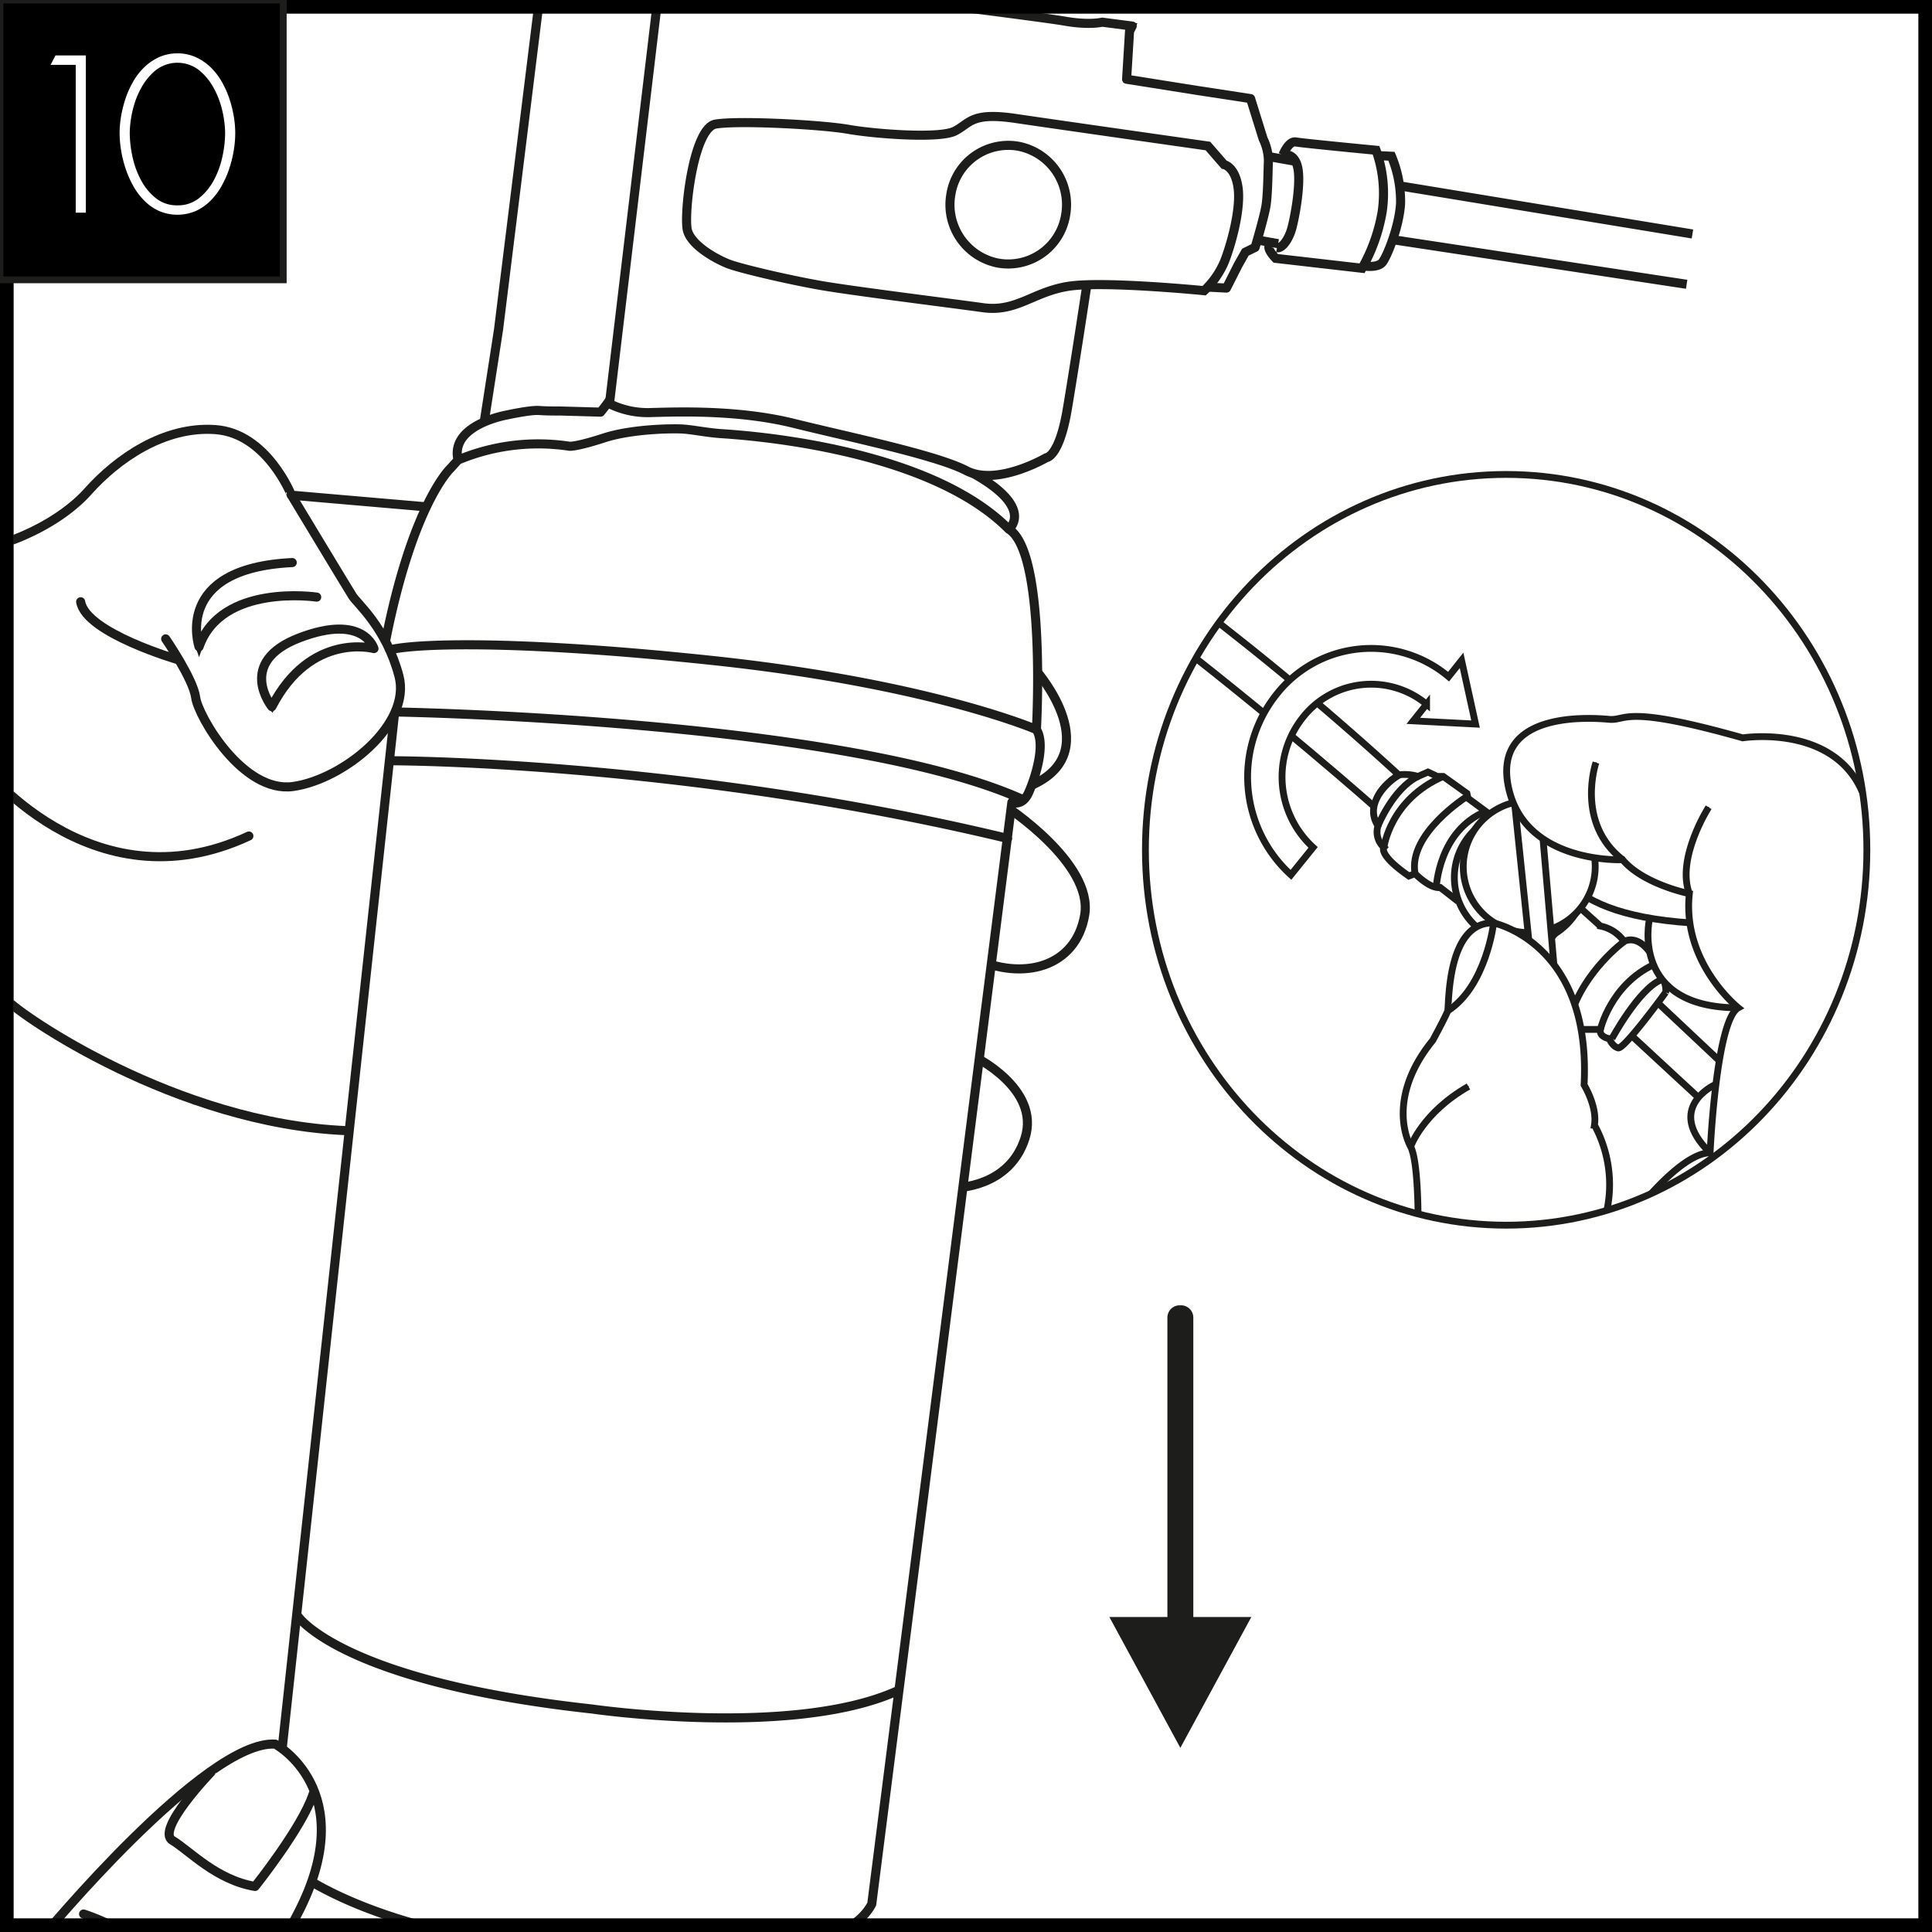 <?xml version="1.0" encoding="UTF-8"?> <svg xmlns="http://www.w3.org/2000/svg" xmlns:xlink="http://www.w3.org/1999/xlink" id="Layer_1" data-name="Layer 1" viewBox="0 0 425.197 425.197"><defs><style>.cls-1,.cls-10,.cls-13,.cls-14,.cls-2,.cls-5,.cls-7{fill:none;}.cls-10,.cls-11,.cls-13,.cls-14,.cls-15,.cls-2,.cls-5,.cls-7,.cls-9{stroke:#1d1d1b;}.cls-11,.cls-15,.cls-2,.cls-5,.cls-9{stroke-width:1.5px;}.cls-3,.cls-9{fill:#fff;}.cls-4{clip-path:url(#clip-path);}.cls-13,.cls-5,.cls-7{stroke-linecap:round;stroke-linejoin:round;}.cls-6{clip-path:url(#clip-path-2);}.cls-10,.cls-7{stroke-width:2px;}.cls-8{clip-path:url(#clip-path-3);}.cls-10,.cls-14{stroke-miterlimit:10;}.cls-11{fill:#1d1d1b;}.cls-12{clip-path:url(#clip-path-9);}.cls-13,.cls-14{stroke-width:0.222px;}</style><clipPath id="clip-path"><rect class="cls-1" y="-996.77" width="425.197" height="424.346"></rect></clipPath><clipPath id="clip-path-2"><polygon class="cls-1" points="2.95 1.037 2.95 425.197 347.436 425.197 375.332 10.14 250.275 1.037 2.95 1.037"></polygon></clipPath><clipPath id="clip-path-3"><rect class="cls-1" x="2.95" y="1.041" width="401.51" height="424.156"></rect></clipPath><clipPath id="clip-path-9"><path class="cls-2" d="M252.087,187.031c0,45.624,35.539,82.61,79.387,82.61,43.844,0,79.387-36.986,79.387-82.61s-35.543-82.614-79.387-82.614c-43.848,0-79.387,36.99-79.387,82.614"></path></clipPath></defs><rect class="cls-3" width="425.197" height="425.197"></rect><g class="cls-4"><path class="cls-5" d="M225.323,31.067a1314.689,1314.689,0,0,0,156.839-89.73"></path><path class="cls-5" d="M197.21,19.195q3.585-1.458,7.161-2.932"></path><path class="cls-5" d="M212.212,38.493q6.91-3.253,13.768-6.582"></path><path class="cls-5" d="M192.548,983.373q2.331-481.415,4.661-964.178"></path></g><g class="cls-6"><path class="cls-7" d="M214.228,232.438s14.852,7.088,11.363,18.049c-3.489,10.958-15.276,10.903-15.276,10.903M221.082,177.267s19.586,12.64,17.636,24.111c-1.95,11.475-13.559,14.636-24.606,9.424m14.061-63.056s16.056,18.394-2.106,25.479M42.184,459.012s-2.379,17.849,1.105,24.511M61.615,427.182s4.934,20.224,11.228,25.969c0,0-4.271,22.6,1.921,29.861m25.713-43.39s-12.221,23.94-11.583,31.999c0,0-20.602,14.117-22,23.228m52.292,11.415c1.227-.711,4.712-11.672,6.059-19.984s5.556-30.034,6.162-33.193,7.839-23.057,7.839-23.057l-32.197-6.349s-6.724,12.325-6.572,15.941l-1.641-16.538-30.877-14.261"></path></g><g class="cls-8"><path class="cls-9" d="M99.111,103.114s-8.384,7.8-14.385,38.602L83.709,156.859l3.154-.169L62.104,384.768l-1.946,23.088s13.847,16.225,62.628,21.378c0,0,60.045,7.174,69.072-10.191l30.836-242.455s2.293.97,3.681-2.135c1.388-3.102,3.851-10.533,1.719-13.894,0,0,2.232-39.084-6.076-44.093,0,0,10.784-8.425-30.787-21.464,0,0-27.946-5.236-40.434-6.547,0,0-14.701-3.473-15.592-1.934a45.705,45.705,0,0,1-3.033,4.184l-9.021-.255s-2.566.033-4.52-.109c-1.958-.142-7.084.992-7.084.992S98.97,93.492,100.808,101.236Z"></path><path class="cls-7" d="M65.628,355.791s9.649,14.323,64.663,20.328c0,0,43.981,6.403,67.078-3.931M85.751,167.426s64.463-.115,136.019,17.106m-134.906-27.842s98.936,1.593,138.231,19.272m2.999-15.404s-23.297-10.102-71.297-15.198-70.897-3.556-72.596-1.678m16.607-42.446a45.695,45.695,0,0,1,24.573-3.018s1.566.114,7.593-1.85c6.024-1.965,15.075-2.106,17.422-1.935s5.056.766,8.187.994c3.128.228,45.029,2.48,63.436,21.038m-122.907-13.351s-8.384,7.8-14.385,38.602L83.709,156.859l3.154-.169L62.104,384.768l-1.946,23.088s13.847,16.225,62.628,21.378c0,0,60.045,7.174,69.072-10.191l30.836-242.455s2.293.97,3.681-2.135c1.388-3.102,3.851-10.533,1.719-13.894,0,0,2.232-39.084-6.075-44.093,0,0,10.784-8.425-30.787-21.464,0,0-27.946-5.236-40.434-6.547,0,0-14.701-3.473-15.592-1.934a45.713,45.713,0,0,1-3.033,4.184l-9.021-.255s-2.566.033-4.52-.109c-1.958-.142-7.084.992-7.084.992s-12.576,2.161-10.738,9.905Z"></path><path class="cls-9" d="M93.284,111.5l-29.15-2.519S58.763,95.374,47.418,94.548C36.077,93.723,25.762,100.981,19.387,108.124,13.011,115.271,2.938,118.945.537,119.571"></path><path class="cls-7" d="M93.284,111.5l-29.15-2.519S58.763,95.374,47.418,94.548C36.077,93.723,25.762,100.981,19.387,108.124,13.011,115.271,2.938,118.945.537,119.571"></path><path class="cls-9" d="M36.463,140.607s6.085,8.853,6.599,12.897c.517,4.044,10.371,21.176,21.481,19.585,11.113-1.594,26.077-13.722,23.253-24.339-2.824-10.62-9.154-15.884-10.22-17.568-1.063-1.677-13.442-22.203-13.442-22.203"></path><path class="cls-7" d="M36.463,140.607s6.085,8.853,6.599,12.896c.517,4.044,10.371,21.176,21.481,19.585,11.113-1.594,26.077-13.722,23.253-24.339-2.824-10.62-9.154-15.884-10.22-17.568-1.063-1.677-13.442-22.203-13.442-22.203"></path><path class="cls-9" d="M-13.755,209.441S-.911,217.183,1.64,220.173c2.548,2.99,37.087,27.13,74.714,28.666"></path></g><g class="cls-6"><path class="cls-7" d="M-13.755,209.441S-.911,217.183,1.64,220.173c2.548,2.99,37.087,27.13,74.714,28.666"></path></g><g class="cls-8"><path class="cls-9" d="M39.297,145.22s-20.433-5.895-21.544-12.782"></path><path class="cls-7" d="M39.297,145.22s-20.433-5.895-21.544-12.783"></path><path class="cls-9" d="M82.304,142.741s-13.893-3.812-22.477,12.782c0,0-7.986-9.791,6.13-15.173,14.116-5.378,16.347,2.391,16.347,2.391"></path><path class="cls-7" d="M82.304,142.741s-13.893-3.812-22.477,12.782c0,0-7.986-9.791,6.13-15.173C80.074,134.971,82.304,142.741,82.304,142.741Z"></path><path class="cls-9" d="M69.702,131.411s-21.013-3.132-25.889,10.931c0,0-5.912-17.251,20.505-18.531"></path><path class="cls-7" d="M69.702,131.411S48.689,128.279,43.812,142.342c0,0-5.912-17.251,20.505-18.531"></path><path class="cls-9" d="M-4.658,167.651S19.875,200.273,54.772,183.99"></path></g><g class="cls-6"><path class="cls-7" d="M-4.658,167.651S19.875,200.273,54.772,183.99"></path></g><g class="cls-8"><path class="cls-9" d="M9.411,426.188s35.934-43.443,51.187-42.333c0,0,18.969,10.196,4.968,37.209s-25.186,41.42-32.654,47.282c-7.469,5.866-21.571,16.854-22.567,19.988"></path><path class="cls-7" d="M9.411,426.188s35.934-43.443,51.187-42.333c0,0,18.969,10.196,4.968,37.209s-25.186,41.42-32.654,47.282c-7.469,5.866-21.571,16.854-22.567,19.988"></path><path class="cls-9" d="M46.427,390.033s-12.255,12.723-8.477,15.002,9.632,8.713,18.184,10.135c0,0,10.297-12.865,12.764-20.296"></path><path class="cls-7" d="M46.427,390.033s-12.255,12.723-8.477,15.002,9.632,8.713,18.184,10.135c0,0,10.297-12.865,12.764-20.296"></path><path class="cls-9" d="M18.392,421.236s17.324,5.346,23.177,17.704"></path><path class="cls-7" d="M18.392,421.236s17.324,5.346,23.177,17.704"></path><path class="cls-9" d="M266.086,63.199l3.833.203,2.541-5.026,1.615-2.879,2.156-1.058s1.954-6.572,2.376-9.085c.422-2.523.447-7.702.547-9.991a11.518,11.518,0,0,0-1.172-4.816L275.232,21.703l-11.857-1.817-15.43-2.448.645-10.547.586-1.155L242.583,4.879s-2.828.731-8.325-.242C228.769,3.661,173.923-3.193,165.316-4.142c-8.61-.956-19.924-1.439-19.924-1.439L134.13,88.855a19.053,19.053,0,0,0,9.289,1.936c5.679-.143,19.057-.652,31.274,2.382,12.22,3.035,31.216,6.906,37.985,10.409,6.761,3.509,17.591-2.85,17.591-2.85s2.842-.075,4.627-10.703c1.786-10.632,4.286-27.185,4.286-27.185"></path></g><g class="cls-6"><path class="cls-7" d="M266.086,63.199l3.834.203,2.541-5.026,1.615-2.879,2.156-1.058s1.954-6.572,2.376-9.085c.422-2.523.447-7.702.547-9.991a11.518,11.518,0,0,0-1.172-4.816L275.232,21.703,263.374,19.886l-15.43-2.448.645-10.547.586-1.155-6.592-.857s-2.828.731-8.325-.242c-5.49-.976-60.335-7.83-68.942-8.779-8.61-.956-19.924-1.439-19.924-1.439L134.13,88.855a19.053,19.053,0,0,0,9.289,1.936c5.679-.143,19.057-.652,31.274,2.382,12.22,3.035,31.216,6.906,37.985,10.409,6.761,3.509,17.591-2.85,17.591-2.85s2.842-.075,4.627-10.703c1.786-10.632,4.286-27.185,4.286-27.185"></path><path class="cls-10" d="M306.658,52.771,371.2,62.565m-62.565-21.565L372.476,51.494M303.466,34.252l2.777.137a25.795,25.795,0,0,1,1.997,10.341c-.284,5.183-3.057,11.947-4.062,13.075s-3.634.783-3.634.783M282.365,34.076s1.223-3.114,2.811-2.833c1.588.284,17.668,1.828,17.668,1.828a28.148,28.148,0,0,1,1.342,13.561,38.366,38.366,0,0,1-4.422,12.41l-19.008-2.183s-2-2.023-1.388-2.864m3.81-19.897s2.119-.096,2.554,3.547c.439,3.647-.741,9.98-1.394,12.476-.656,2.499-2.176,4.606-3.308,4.407m-3.925-1.645,4.191.744M279.283,34.473l5.41.957M209.265,42.801a13.085,13.085,0,0,0,10.469,15.114A12.802,12.802,0,0,0,234.53,47.286a13.088,13.088,0,0,0-10.469-15.114A12.8,12.8,0,0,0,209.265,42.801ZM149.333-4.961,129.64-6.439,119.612-7.357,109.714,72.569l-3.164,20.366M269.395,36.225s2.47.437,3.09,5.158c.623,4.717-1.518,12.406-3.001,16.177a18.811,18.811,0,0,1-4.47,6.413s-21.977-2.176-29.816-.975c-7.836,1.205-11.43,5.752-18.893,4.718-7.463-1.037-29.072-3.722-35.937-4.939-6.864-1.22-17.483-3.679-20.134-4.726s-8.091-4.028-8.945-7.352c-.858-3.32,1.242-22.538,6.194-23.387,4.952-.855,23.452.124,29.218,1.151,5.77,1.021,20.011,2.108,23.406.406,3.399-1.699,3.545-4.27,13.477-2.789,9.937,1.471,42.256,6.058,42.256,6.058Z"></path></g><rect class="cls-1" x="2.954" y="1.037" width="401.51" height="424.16"></rect><path class="cls-11" d="M259.567,288.023h.411a1.961,1.961,0,0,1,1.898,2.016v75.092a1.961,1.961,0,0,1-1.898,2.016h-.411a1.957,1.957,0,0,1-1.894-2.016V290.039a1.957,1.957,0,0,1,1.894-2.016"></path><polygon class="cls-11" points="274.135 356.621 259.774 383.098 245.409 356.621 274.135 356.621"></polygon><g class="cls-12"><path class="cls-9" d="M172.432,75.479s64.932,30.555,135.408,95.059c0,0-5.22,3.055-5.22,7.129,0,0-87.119-77.405-138.346-95.739"></path><path class="cls-13" d="M172.432,75.479s64.932,30.555,135.408,95.059c0,0-5.22,3.055-5.22,7.129,0,0-87.119-77.405-138.346-95.739"></path><path class="cls-9" d="M328.07,179.365l-4.984-3.67-.237-1.083-5.22-3.733h-1.304l-2.055-.965-2.188.965a10.223,10.223,0,0,0-3.866-.387c-1.306.339-8.533,5.818-4.944,11.251a4.542,4.542,0,0,0,1.304,4.753s-1.361,1.543,5.492,6.297l1.361-.527s3.262,3.396,5.545,3.055l3.915,3.055"></path><path class="cls-13" d="M328.07,179.365l-4.984-3.67-.237-1.083-5.22-3.733h-1.304l-2.055-.965-2.188.965a10.223,10.223,0,0,0-3.866-.387c-1.306.339-8.533,5.818-4.944,11.251a4.542,4.542,0,0,0,1.304,4.753s-1.361,1.543,5.492,6.297l1.361-.527s3.262,3.396,5.545,3.055l3.915,3.055"></path><path class="cls-9" d="M322.921,175.239s-13.123,8.201-11.491,17.028"></path><path class="cls-13" d="M322.921,175.239s-13.123,8.201-11.491,17.028"></path><path class="cls-9" d="M304.577,186.495s1.304-10.525,13.052-15.617"></path><path class="cls-13" d="M304.577,186.495s1.304-10.525,13.052-15.617"></path><path class="cls-9" d="M303.272,181.741s3.262-8.147,8.809-10.864"></path><path class="cls-13" d="M303.272,181.741s3.262-8.147,8.809-10.864"></path><path class="cls-9" d="M316.099,195.26s.538-12.402,10.811-16.667"></path><path class="cls-13" d="M316.099,195.26s.538-12.402,10.811-16.667"></path><path class="cls-9" d="M378.645,233.685l-13.705-12.901s-5.873,3.394-5.873,7.129l14.684,13.58"></path><path class="cls-13" d="M378.645,233.685l-13.705-12.901s-5.873,3.394-5.873,7.129l14.684,13.58"></path><path class="cls-9" d="M366.572,218.407s-9.135,12.56-10.441,12.221c-1.304-.339-1.958-2.037-1.958-2.037s-2.285-.339-1.958-2.037h-6.2l-9.788-13.919,11.094-13.24,4.894,4.413a8.343,8.343,0,0,1,5.22,3.396s3.264-2.039,6.526,3.733c3.264,5.772,2.611,7.47,2.611,7.47"></path><path class="cls-13" d="M366.572,218.407s-9.135,12.56-10.441,12.221c-1.304-.339-1.958-2.037-1.958-2.037s-2.285-.339-1.958-2.037h-6.2l-9.788-13.919,11.094-13.24,4.894,4.413a8.343,8.343,0,0,1,5.22,3.396s3.264-2.039,6.526,3.733C367.225,216.709,366.572,218.407,366.572,218.407Z"></path><path class="cls-9" d="M354.761,228.563s5.873-10.864,10.769-12.901"></path><path class="cls-13" d="M354.761,228.563s5.873-10.864,10.769-12.901"></path><path class="cls-9" d="M352.216,226.555s2.283-9.845,11.746-14.26"></path><path class="cls-13" d="M352.216,226.555s2.283-9.845,11.746-14.26"></path><path class="cls-9" d="M357.435,207.204s-8.809,6.449-11.746,16.295"></path><path class="cls-13" d="M357.435,207.204s-8.809,6.449-11.746,16.295"></path><path class="cls-9" d="M342.1,186.495s-2.283,14.597,30.345,16.636"></path><path class="cls-13" d="M342.1,186.495s-2.283,14.597,30.345,16.636"></path><path class="cls-9" d="M362.983,202.451s-4.243,19.35,19.578,19.35"></path><path class="cls-13" d="M362.983,202.451s-4.243,19.35,19.578,19.35"></path><path class="cls-9" d="M377.339,238.776s-11.093,5.092-.979,14.94"></path><path class="cls-13" d="M377.339,238.776s-11.093,5.092-.979,14.94"></path><path class="cls-9" d="M349.118,193.03a14.52,14.52,0,1,1-14.519-14.428,14.474,14.474,0,0,1,14.519,14.428"></path><path class="cls-13" d="M349.118,193.03a14.52,14.52,0,1,1-14.519-14.428A14.474,14.474,0,0,1,349.118,193.03Z"></path><path class="cls-9" d="M351.076,190.654a14.52,14.52,0,1,1-14.521-14.428,14.475,14.475,0,0,1,14.521,14.428"></path><path class="cls-13" d="M351.076,190.654a14.52,14.52,0,1,1-14.521-14.428A14.475,14.475,0,0,1,351.076,190.654Z"></path><polyline class="cls-9" points="333.29 176.31 336.88 210.938 342.1 213.653 339.163 179.704"></polyline><polyline class="cls-13" points="333.29 176.31 336.88 210.938 342.1 213.653 339.163 179.704"></polyline><path class="cls-9" d="M312.082,267.295s0-11.882-1.63-14.94c-1.632-3.055-4.243-12.221,4.894-23.424,0,0,2.936-5.433,3.262-6.451.327-1.018-.326-19.691,10.116-19.35,0,0,21.536,4.413,19.904,35.647,0,0,2.936,4.753,2.283,8.827a27.457,27.457,0,0,1,2.611,19.35l4.896,1.698s11.093-14.938,17.944-14.938c0,0,1.306-29.196,6.2-31.912,0,0-12.399-9.846-10.767-25.124,0,0-10.116-2.037-14.684-7.468,0,0-21.536,1.018-25.125-15.956-3.59-16.976,18.273-15.278,22.189-14.94,3.915.341,2.936-3.396,29.366,4.074,0,0,23.819-3.733,27.734,16.638,0,0,18.599-1.698,26.102,25.461,0,0,17.295-2.376,19.578,21.389s3.59,21.048,5.221,25.461c1.63,4.414,14.031,12.223,10.116,32.594-3.917,20.369-11.74,47.868-11.74,47.868"></path><path class="cls-13" d="M312.082,267.295s0-11.882-1.63-14.94c-1.632-3.055-4.243-12.221,4.894-23.424,0,0,2.936-5.433,3.262-6.451.327-1.018-.326-19.691,10.116-19.35,0,0,21.536,4.413,19.904,35.647,0,0,2.936,4.753,2.283,8.827a27.457,27.457,0,0,1,2.611,19.35l4.896,1.698s11.093-14.938,17.944-14.938c0,0,1.306-29.196,6.2-31.912,0,0-12.399-9.845-10.767-25.124,0,0-10.116-2.037-14.684-7.468,0,0-21.536,1.018-25.125-15.956-3.59-16.976,18.273-15.278,22.189-14.94,3.915.341,2.936-3.396,29.366,4.074,0,0,23.819-3.733,27.734,16.638,0,0,18.599-1.698,26.102,25.461,0,0,17.295-2.376,19.578,21.389s3.59,21.048,5.222,25.461c1.63,4.414,14.031,12.223,10.115,32.594-3.917,20.369-11.74,47.868-11.74,47.868"></path><path class="cls-9" d="M328.723,203.13s-1.63,13.919-10.116,19.35"></path><path class="cls-13" d="M328.723,203.13s-1.63,13.919-10.116,19.35"></path><path class="cls-9" d="M351.237,167.822s-4.568,13.24,5.873,21.389"></path><path class="cls-13" d="M351.237,167.822s-4.568,13.24,5.873,21.389"></path><path class="cls-9" d="M376.034,177.667s-7.179,11.203-4.241,19.011"></path><path class="cls-13" d="M376.034,177.667s-7.179,11.203-4.241,19.011"></path><path class="cls-9" d="M411.273,179.026l.653,4.413s12.397,19.691,14.029,25.802"></path><path class="cls-13" d="M411.273,179.026l.653,4.413s12.397,19.691,14.029,25.802"></path><path class="cls-9" d="M310.451,252.357s2.611-7.47,12.726-13.24"></path><path class="cls-13" d="M310.451,252.357s2.611-7.47,12.726-13.24"></path><path class="cls-9" d="M358.416,268.652s4.567,2.037,6.199,1.698c1.632-.341,4.894-7.131,14.682-5.772"></path><path class="cls-13" d="M358.416,268.652s4.567,2.037,6.199,1.698c1.632-.341,4.894-7.131,14.682-5.772"></path><path class="cls-9" d="M280.963,152.783a26.483,26.483,0,0,1,37.841-3.864l2.86-3.58,3.076,14.017-13.703-.711,2.926-3.665a19.109,19.109,0,0,0-27.199,2.875,21.022,21.022,0,0,0,2.221,28.645l-4.873,6.035a29.125,29.125,0,0,1-3.149-39.752"></path><path class="cls-14" d="M280.963,152.783a26.483,26.483,0,0,1,37.841-3.864l2.86-3.58,3.076,14.017-13.703-.711,2.926-3.665a19.109,19.109,0,0,0-27.2,2.875,21.022,21.022,0,0,0,2.221,28.645l-4.873,6.035A29.125,29.125,0,0,1,280.963,152.783Z"></path></g><path class="cls-2" d="M252.087,187.031c0,45.624,35.539,82.61,79.387,82.61,43.844,0,79.387-36.986,79.387-82.61s-35.543-82.614-79.387-82.614c-43.848,0-79.387,36.99-79.387,82.614"></path><path d="M422.197,3v419.197H3V3H422.197m3-3H0v425.197H425.197V-0Z"></path><rect class="cls-15" width="62.335" height="61.581"></rect><path class="cls-3" d="M11.138,14.27l1.068-2.064h6.688V46.8h-2.229V14.27Z"></path><path class="cls-3" d="M39.05,11.746a9.604,9.604,0,0,1,3.971.803A11.604,11.604,0,0,1,46.225,14.683a14.012,14.012,0,0,1,2.461,3.097,20.338,20.338,0,0,1,1.719,3.717,25.409,25.409,0,0,1,1.021,3.969,22.431,22.431,0,0,1,.348,3.809,24.049,24.049,0,0,1-.325,3.808,25.738,25.738,0,0,1-.999,4.038,21.93,21.93,0,0,1-1.695,3.831A15.005,15.005,0,0,1,46.318,44.185a10.916,10.916,0,0,1-3.228,2.248,10.294,10.294,0,0,1-8.081,0,10.912,10.912,0,0,1-3.228-2.248,14.955,14.955,0,0,1-2.438-3.234,21.787,21.787,0,0,1-1.695-3.831,25.524,25.524,0,0,1-.999-4.038,23.995,23.995,0,0,1-.325-3.808,22.433,22.433,0,0,1,.349-3.809,25.301,25.301,0,0,1,1.021-3.969,20.336,20.336,0,0,1,1.718-3.717A14.012,14.012,0,0,1,31.874,14.683a11.597,11.597,0,0,1,3.205-2.134A9.603,9.603,0,0,1,39.05,11.746Zm0,33.447a7.393,7.393,0,0,0,4.784-1.605,12.739,12.739,0,0,0,3.274-4.015,19.55,19.55,0,0,0,1.858-5.185,25.145,25.145,0,0,0,.581-5.115,22.493,22.493,0,0,0-.581-4.727,19.438,19.438,0,0,0-1.858-5.047,13.365,13.365,0,0,0-3.274-4.037,7.754,7.754,0,0,0-9.567,0,13.352,13.352,0,0,0-3.274,4.037,19.383,19.383,0,0,0-1.857,5.047,22.429,22.429,0,0,0-.581,4.727,25.076,25.076,0,0,0,.581,5.115,19.498,19.498,0,0,0,1.857,5.185,12.727,12.727,0,0,0,3.274,4.015A7.391,7.391,0,0,0,39.05,45.194Z"></path></svg> 